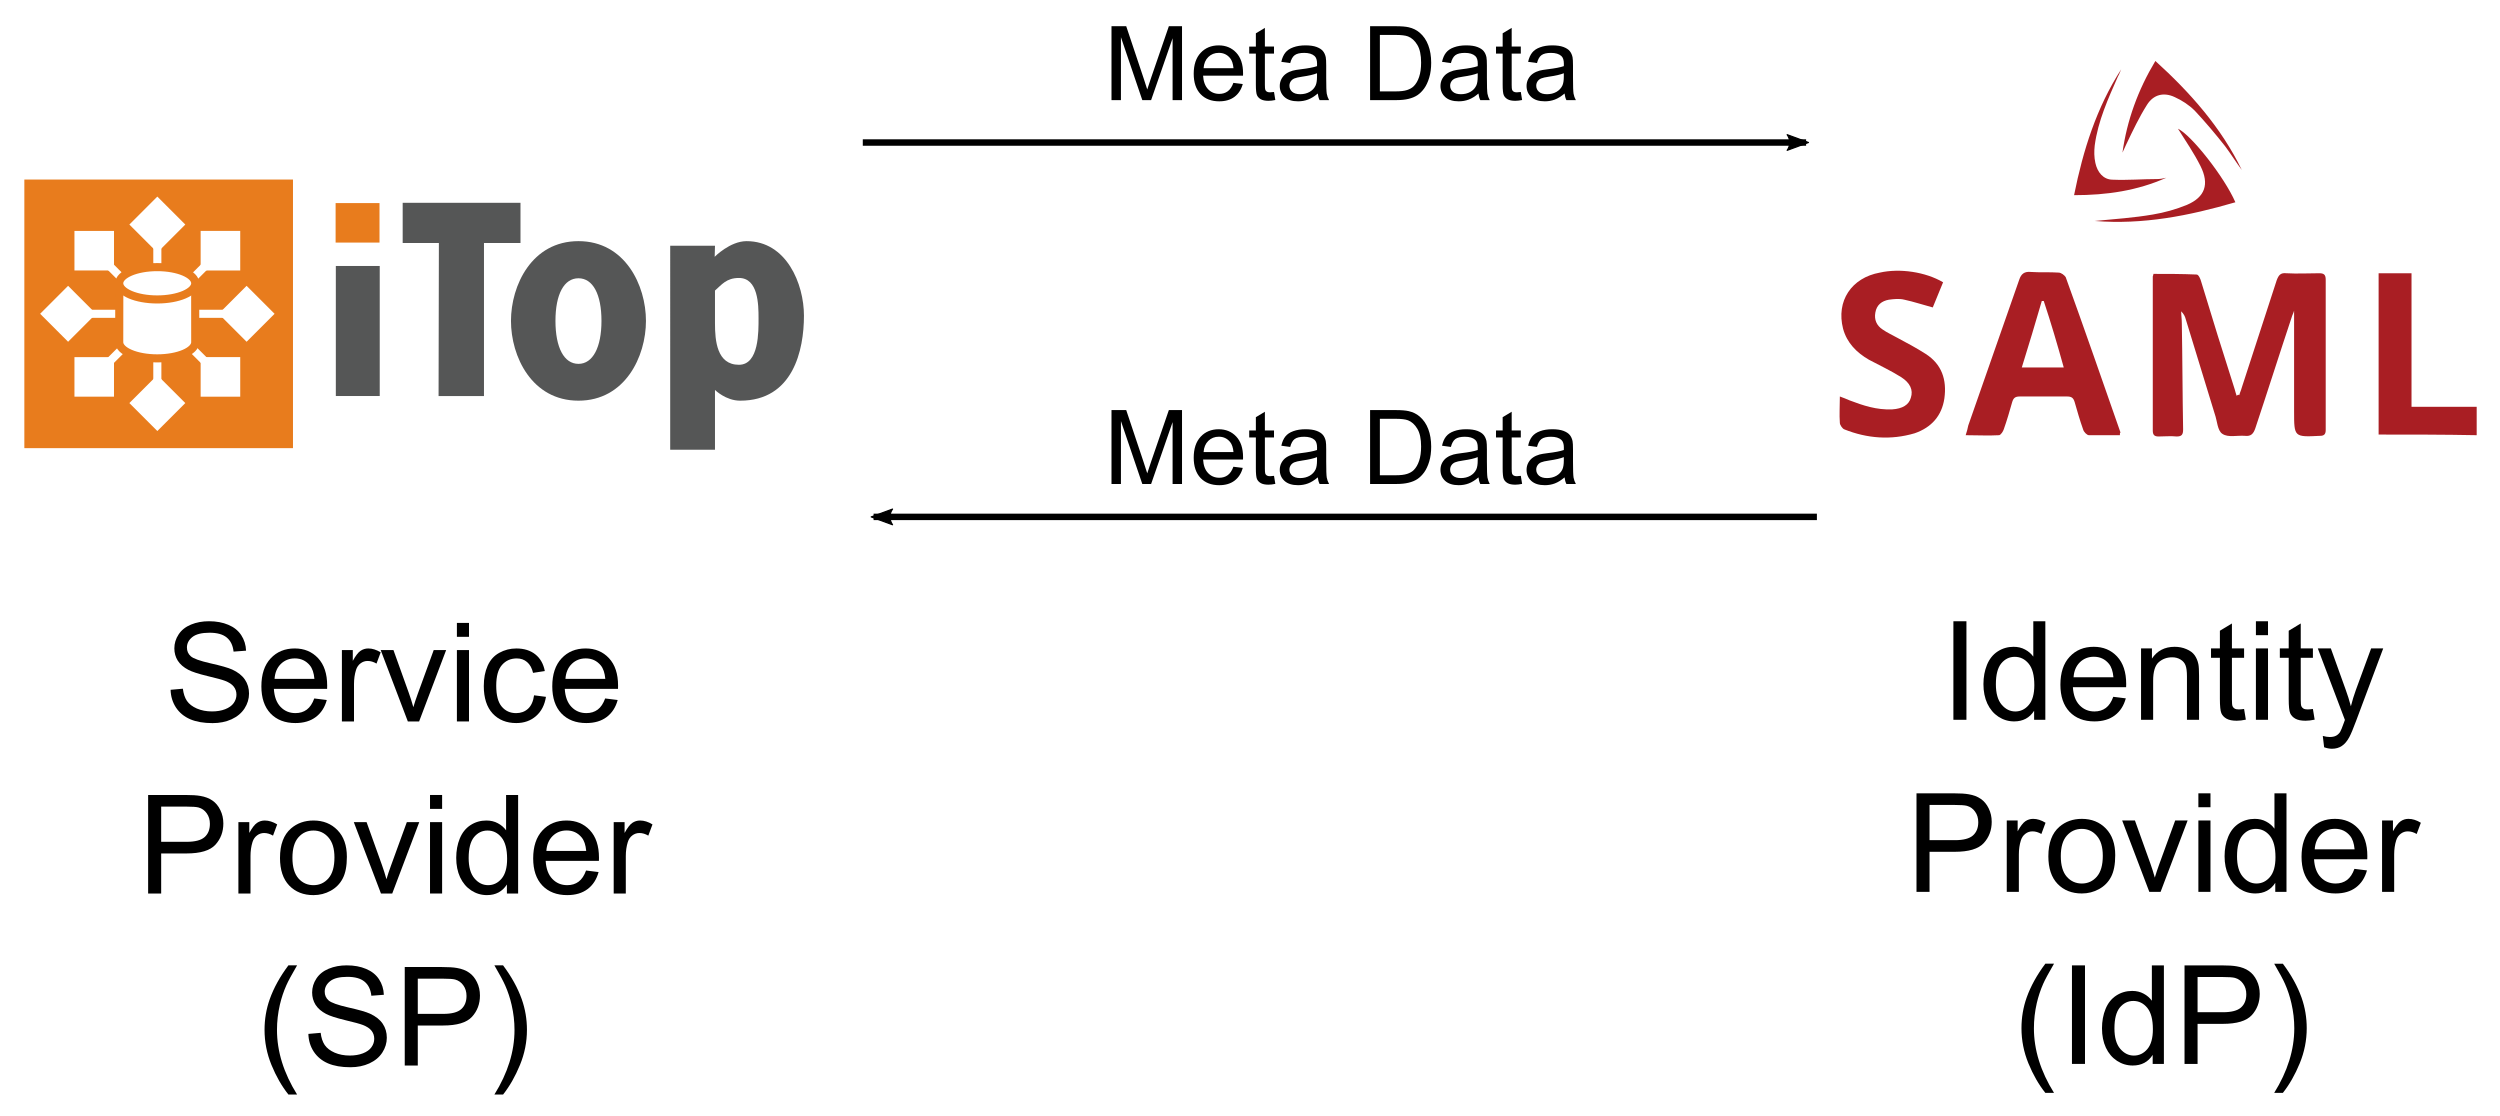 <?xml version="1.0" encoding="UTF-8" standalone="no"?>
<!-- Created with Inkscape (http://www.inkscape.org/) -->

<svg
   xmlns:dc="http://purl.org/dc/elements/1.1/"
   xmlns:cc="http://creativecommons.org/ns#"
   xmlns:rdf="http://www.w3.org/1999/02/22-rdf-syntax-ns#"
   xmlns:svg="http://www.w3.org/2000/svg"
   xmlns="http://www.w3.org/2000/svg"
   xmlns:sodipodi="http://sodipodi.sourceforge.net/DTD/sodipodi-0.dtd"
   xmlns:inkscape="http://www.inkscape.org/namespaces/inkscape"
   width="102.678mm"
   height="45.849mm"
   viewBox="0 0 102.678 45.849"
   version="1.1"
   id="svg8"
   inkscape:version="0.92.4 (5da689c313, 2019-01-14)"
   sodipodi:docname="SAML-configuration.svg">
  <defs
     id="defs2">
    <marker
       inkscape:stockid="Arrow2Lend"
       orient="auto"
       refY="0"
       refX="0"
       id="Arrow2Lend"
       style="overflow:visible"
       inkscape:isstock="true">
      <path
         id="path1026"
         style="fill:#000000;fill-opacity:1;fill-rule:evenodd;stroke:#000000;stroke-width:0.625;stroke-linejoin:round;stroke-opacity:1"
         d="M 8.719,4.034 -2.207,0.016 8.719,-4.002 c -1.745,2.372 -1.735,5.617 -6e-7,8.035 z"
         transform="matrix(-1.1,0,0,-1.1,-1.1,0)"
         inkscape:connector-curvature="0" />
    </marker>
    <clipPath
       clipPathUnits="userSpaceOnUse"
       id="clipPath112">
      <path
         d="M 0,85.04 H 198.43 V 0 H 0 Z"
         id="path110"
         inkscape:connector-curvature="0" />
    </clipPath>
    <clipPath
       clipPathUnits="userSpaceOnUse"
       id="clipPath22">
      <path
         d="M 0,85.04 H 198.43 V 0 H 0 Z"
         id="path20"
         inkscape:connector-curvature="0" />
    </clipPath>
    <marker
       inkscape:stockid="Arrow2Lend"
       orient="auto"
       refY="0"
       refX="0"
       id="Arrow2Lend-8"
       style="overflow:visible"
       inkscape:isstock="true">
      <path
         inkscape:connector-curvature="0"
         id="path1026-7"
         style="fill:#000000;fill-opacity:1;fill-rule:evenodd;stroke:#000000;stroke-width:0.625;stroke-linejoin:round;stroke-opacity:1"
         d="M 8.719,4.034 -2.207,0.016 8.719,-4.002 c -1.745,2.372 -1.735,5.617 -6e-7,8.035 z"
         transform="matrix(-1.1,0,0,-1.1,-1.1,0)" />
    </marker>
  </defs>
  <sodipodi:namedview
     id="base"
     pagecolor="#ffffff"
     bordercolor="#666666"
     borderopacity="1.0"
     inkscape:pageopacity="0.0"
     inkscape:pageshadow="2"
     inkscape:zoom="1.979899"
     inkscape:cx="58.435979"
     inkscape:cy="-19.910493"
     inkscape:document-units="mm"
     inkscape:current-layer="layer1"
     showgrid="false"
     inkscape:snap-bbox="true"
     inkscape:snap-global="false"
     inkscape:window-width="2400"
     inkscape:window-height="1321"
     inkscape:window-x="-9"
     inkscape:window-y="-9"
     inkscape:window-maximized="1"
     fit-margin-top="1"
     fit-margin-left="1"
     fit-margin-right="1"
     fit-margin-bottom="1" />
  <g
     inkscape:label="Calque 1"
     inkscape:groupmode="layer"
     id="layer1"
     transform="translate(-32.872,-17.302)">
    <path
       d="M 44.905,35.708 H 33.872 V 24.676 H 44.905 Z"
       style="fill:#e87c1d;fill-opacity:1;fill-rule:nonzero;stroke:none;stroke-width:0.175"
       id="path12"
       inkscape:connector-curvature="0" />
    <path
       d="m 46.665,28.226 h 1.803 v 5.341 h -1.803 z"
       style="fill:#555656;fill-opacity:1;fill-rule:nonzero;stroke:none;stroke-width:0.175"
       id="path14"
       inkscape:connector-curvature="0" />
    <g
       transform="matrix(0.175,0,0,-0.175,32.822,37.292)"
       id="g16">
      <g
         id="g18"
         clip-path="url(#clipPath22)">
        <g
           aria-label="Top"
           transform="matrix(1,0,0,-1,94,21.273)"
           style="font-variant:normal;font-weight:500;font-stretch:normal;font-size:72px;font-family:'Delicious Heavy';-inkscape-font-specification:Delicious-Heavy;writing-mode:lr-tb;fill:#555656;fill-opacity:1;fill-rule:nonzero;stroke:none"
           id="text26">
          <path
             d="M 28.44,-35.928 V -45.36 H 0.792 v 9.432 H 9.288 L 9.216,0 h 10.656 v -35.928 z"
             style=""
             id="path1807" />
          <path
             d="m 42.048,1.08 c 10.944,0 15.84,-10.368 15.84,-18.72 0,-8.352 -4.896,-18.72 -15.84,-18.72 -10.944,0 -15.84,10.368 -15.84,18.72 0,8.352 4.896,18.72 15.84,18.72 z m 0,-28.728 c 3.384,0 5.4,3.744 5.4,10.008 0,6.192 -2.016,10.08 -5.4,10.08 -3.384,0 -5.4,-3.816 -5.4,-10.08 0,-6.264 2.016,-10.008 5.4,-10.008 z"
             style=""
             id="path1809" />
          <path
             d="m 79.992,1.08 c 12.456,0 14.976,-11.88 14.976,-19.944 0,-7.488 -4.104,-17.496 -13.464,-17.496 -3.888,0 -7.488,3.672 -7.488,3.672 l 0.072,-2.592 h -10.512 V 12.6 h 10.512 V -1.44 c 0,0 2.52,2.52 5.904,2.52 z m -0.288,-28.8 c 4.536,0 4.608,6.264 4.608,9.432 0,3.096 0.144,10.944 -4.608,10.944 -5.184,0 -5.616,-5.688 -5.616,-9.72 v -7.704 c 1.584,-1.368 2.664,-2.952 5.616,-2.952 z"
             style=""
             id="path1811" />
        </g>
      </g>
    </g>
    <path
       d="m 46.656,25.643 h 1.803 v 1.622 h -1.803 z"
       style="fill:#e87c1d;fill-opacity:1;fill-rule:nonzero;stroke:none;stroke-width:0.175"
       id="path28"
       inkscape:connector-curvature="0" />
    <g
       id="g30"
       transform="matrix(0.175,0,0,-0.175,39.334,34.77)">
      <path
         d="M 0,0 -5.22,5.221 0,10.438 5.219,5.221 Z"
         style="fill:#ffffff;fill-opacity:1;fill-rule:nonzero;stroke:none"
         id="path32"
         inkscape:connector-curvature="0" />
    </g>
    <g
       id="g34"
       transform="matrix(0.175,0,0,-0.175,39.334,34.77)">
      <path
         d="M 0,0 -5.22,5.221 0,10.438 5.219,5.221 Z"
         style="fill:none;stroke:#ffffff;stroke-width:1.9;stroke-linecap:butt;stroke-linejoin:miter;stroke-miterlimit:4;stroke-dasharray:none;stroke-opacity:1"
         id="path36"
         inkscape:connector-curvature="0" />
    </g>
    <g
       id="g38"
       transform="matrix(0.175,0,0,-0.175,39.334,33.065)">
      <path
         d="M 0,0 V 32.089 Z"
         style="fill:#ffffff;fill-opacity:1;fill-rule:nonzero;stroke:none"
         id="path40"
         inkscape:connector-curvature="0" />
    </g>
    <g
       id="g42"
       transform="matrix(0.175,0,0,-0.175,39.334,27.445)">
      <path
         d="M 0,0 V -32.089"
         style="fill:none;stroke:#ffffff;stroke-width:1.9;stroke-linecap:butt;stroke-linejoin:miter;stroke-miterlimit:4;stroke-dasharray:none;stroke-opacity:1"
         id="path44"
         inkscape:connector-curvature="0" />
    </g>
    <g
       id="g46"
       transform="matrix(0.175,0,0,-0.175,39.334,27.438)">
      <path
         d="M 0,0 -5.22,5.218 0,10.438 5.219,5.218 Z"
         style="fill:#ffffff;fill-opacity:1;fill-rule:nonzero;stroke:none"
         id="path48"
         inkscape:connector-curvature="0" />
    </g>
    <g
       id="g50"
       transform="matrix(0.175,0,0,-0.175,39.334,27.438)">
      <path
         d="M 0,0 -5.22,5.218 0,10.438 5.219,5.218 Z"
         style="fill:none;stroke:#ffffff;stroke-width:1.9;stroke-linecap:butt;stroke-linejoin:miter;stroke-miterlimit:4;stroke-dasharray:none;stroke-opacity:1"
         id="path52"
         inkscape:connector-curvature="0" />
    </g>
    <g
       id="g54"
       transform="matrix(0.175,0,0,-0.175,43.914,30.19)">
      <path
         d="M 0,0 -5.22,-5.219 -10.439,0 -5.22,5.22 Z"
         style="fill:#ffffff;fill-opacity:1;fill-rule:nonzero;stroke:none"
         id="path56"
         inkscape:connector-curvature="0" />
    </g>
    <g
       id="g58"
       transform="matrix(0.175,0,0,-0.175,43.914,30.19)">
      <path
         d="M 0,0 -5.22,-5.219 -10.439,0 -5.22,5.22 Z"
         style="fill:none;stroke:#ffffff;stroke-width:1.9;stroke-linecap:butt;stroke-linejoin:miter;stroke-miterlimit:4;stroke-dasharray:none;stroke-opacity:1"
         id="path60"
         inkscape:connector-curvature="0" />
    </g>
    <g
       id="g62"
       transform="matrix(0.175,0,0,-0.175,36.589,30.19)">
      <path
         d="M 0,0 H 32.09 Z"
         style="fill:#ffffff;fill-opacity:1;fill-rule:nonzero;stroke:none"
         id="path64"
         inkscape:connector-curvature="0" />
    </g>
    <g
       id="g66"
       transform="matrix(0.175,0,0,-0.175,36.589,30.19)">
      <path
         d="M 0,0 H 32.09"
         style="fill:none;stroke:#ffffff;stroke-width:1.9;stroke-linecap:butt;stroke-linejoin:miter;stroke-miterlimit:4;stroke-dasharray:none;stroke-opacity:1"
         id="path68"
         inkscape:connector-curvature="0" />
    </g>
    <g
       id="g70"
       transform="matrix(0.175,0,0,-0.175,36.582,30.19)">
      <path
         d="M 0,0 -5.219,-5.219 -10.438,0 -5.219,5.22 Z"
         style="fill:#ffffff;fill-opacity:1;fill-rule:nonzero;stroke:none"
         id="path72"
         inkscape:connector-curvature="0" />
    </g>
    <g
       id="g74"
       transform="matrix(0.175,0,0,-0.175,36.582,30.19)">
      <path
         d="M 0,0 -5.219,-5.219 -10.438,0 -5.219,5.22 Z"
         style="fill:none;stroke:#ffffff;stroke-width:1.9;stroke-linecap:butt;stroke-linejoin:miter;stroke-miterlimit:4;stroke-dasharray:none;stroke-opacity:1"
         id="path76"
         inkscape:connector-curvature="0" />
    </g>
    <path
       d="m 42.572,33.428 h -1.293 v -1.293 h 1.293 z"
       style="fill:#ffffff;fill-opacity:1;fill-rule:nonzero;stroke:#ffffff;stroke-width:0.333;stroke-linecap:butt;stroke-linejoin:miter;stroke-miterlimit:4;stroke-dasharray:none;stroke-opacity:1"
       id="path78"
       inkscape:connector-curvature="0" />
    <g
       id="g80"
       transform="matrix(0.175,0,0,-0.175,37.393,28.249)">
      <path
         d="M 0,0 22.69,-22.69"
         style="fill:#ffffff;fill-opacity:1;fill-rule:nonzero;stroke:#ffffff;stroke-width:1.9;stroke-linecap:butt;stroke-linejoin:miter;stroke-miterlimit:4;stroke-dasharray:none;stroke-opacity:1"
         id="path82"
         inkscape:connector-curvature="0" />
    </g>
    <g
       id="g84"
       transform="matrix(0.175,0,0,-0.175,37.388,28.245)">
      <path
         d="M 0,0 H -7.382 L -7.383,7.383 H 0 Z"
         style="fill:#ffffff;fill-opacity:1;fill-rule:nonzero;stroke:none"
         id="path86"
         inkscape:connector-curvature="0" />
    </g>
    <g
       id="g88"
       transform="matrix(0.175,0,0,-0.175,37.388,28.245)">
      <path
         d="M 0,0 H -7.382 L -7.383,7.383 H 0 Z"
         style="fill:none;stroke:#ffffff;stroke-width:1.9;stroke-linecap:butt;stroke-linejoin:miter;stroke-miterlimit:4;stroke-dasharray:none;stroke-opacity:1"
         id="path90"
         inkscape:connector-curvature="0" />
    </g>
    <path
       d="m 42.572,28.245 h -1.293 v -1.293 h 1.293 z"
       style="fill:#ffffff;fill-opacity:1;fill-rule:nonzero;stroke:#ffffff;stroke-width:0.333;stroke-linecap:butt;stroke-linejoin:miter;stroke-miterlimit:4;stroke-dasharray:none;stroke-opacity:1"
       id="path92"
       inkscape:connector-curvature="0" />
    <g
       id="g94"
       transform="matrix(0.175,0,0,-0.175,37.393,32.131)">
      <path
         d="M 0,0 22.689,22.689"
         style="fill:#ffffff;fill-opacity:1;fill-rule:nonzero;stroke:#ffffff;stroke-width:1.9;stroke-linecap:butt;stroke-linejoin:miter;stroke-miterlimit:4;stroke-dasharray:none;stroke-opacity:1"
         id="path96"
         inkscape:connector-curvature="0" />
    </g>
    <g
       id="g98"
       transform="matrix(0.175,0,0,-0.175,37.388,32.136)">
      <path
         d="M 0,0 -0.001,-7.381 H -7.382 L -7.383,0 Z"
         style="fill:#ffffff;fill-opacity:1;fill-rule:nonzero;stroke:none"
         id="path100"
         inkscape:connector-curvature="0" />
    </g>
    <g
       id="g102"
       transform="matrix(0.175,0,0,-0.175,37.388,32.136)">
      <path
         d="M 0,0 -0.001,-7.381 H -7.382 L -7.383,0 Z"
         style="fill:none;stroke:#ffffff;stroke-width:1.9;stroke-linecap:butt;stroke-linejoin:miter;stroke-miterlimit:4;stroke-dasharray:none;stroke-opacity:1"
         id="path104"
         inkscape:connector-curvature="0" />
    </g>
    <g
       transform="matrix(0.175,0,0,-0.175,32.822,37.292)"
       id="g106">
      <g
         id="g108"
         clip-path="url(#clipPath112)">
        <g
           id="g114"
           transform="translate(46.095,47.409)">
          <path
             d="m 0,0 0.011,-13.496 c 0,-2.094 -3.992,-3.792 -8.918,-3.792 -4.927,0 -8.921,1.698 -8.921,3.792 l 0.019,13.477 z"
             style="fill:#ffffff;fill-opacity:1;fill-rule:nonzero;stroke:none"
             id="path116"
             inkscape:connector-curvature="0" />
        </g>
        <g
           id="g118"
           transform="translate(46.095,47.409)">
          <path
             d="m 0,0 0.011,-13.496 c 0,-2.094 -3.992,-3.792 -8.918,-3.792 -4.927,0 -8.921,1.698 -8.921,3.792 l 0.019,13.477 z"
             style="fill:none;stroke:#e87c1d;stroke-width:1.9;stroke-linecap:butt;stroke-linejoin:miter;stroke-miterlimit:4;stroke-dasharray:none;stroke-opacity:1"
             id="path120"
             inkscape:connector-curvature="0" />
        </g>
        <g
           id="g122"
           transform="translate(46.105,47.745)">
          <path
             d="m 0,0 c 0,-2.096 -3.992,-3.794 -8.918,-3.794 -4.927,0 -8.92,1.698 -8.92,3.794 0,2.094 3.993,3.793 8.92,3.793 C -3.992,3.793 0,2.094 0,0"
             style="fill:#ffffff;fill-opacity:1;fill-rule:nonzero;stroke:none"
             id="path124"
             inkscape:connector-curvature="0" />
        </g>
        <g
           id="g126"
           transform="translate(46.105,47.745)">
          <path
             d="m 0,0 c 0,-2.096 -3.992,-3.794 -8.918,-3.794 -4.927,0 -8.92,1.698 -8.92,3.794 0,2.094 3.993,3.793 8.92,3.793 C -3.992,3.793 0,2.094 0,0 Z"
             style="fill:none;stroke:#e87c1d;stroke-width:1.9;stroke-linecap:butt;stroke-linejoin:miter;stroke-miterlimit:4;stroke-dasharray:none;stroke-opacity:1"
             id="path128"
             inkscape:connector-curvature="0" />
        </g>
      </g>
    </g>
    <g
       id="g1001"
       transform="matrix(0.265,0,0,0.265,108.225,19.594)">
      <g
         id="g974">
	<path
   id="path966"
   d="m 62.7,52.6 c 0.1,-0.4 0.3,-0.8 0.4,-1.2 1.8,-5.5 3.6,-11.1 5.4,-16.6 0.3,-0.8 0.6,-1.2 1.5,-1.1 1.7,0.1 3.4,0 5.1,0 0.7,0 1,0.2 1,1 0,7.8 0,15.5 0,23.3 0,0.7 -0.3,0.9 -0.9,0.9 -4,0.2 -4,0.2 -4,-3.8 0,-2.6 0,-5.2 0,-7.8 0,-2.6 0,-5.2 0,-7.8 -0.1,0.4 -0.3,0.7 -0.4,1.1 -1.9,5.7 -3.7,11.4 -5.6,17.1 -0.3,0.9 -0.7,1.3 -1.6,1.2 -1.2,-0.1 -2.6,0.3 -3.5,-0.3 -0.8,-0.5 -0.8,-2 -1.2,-3.1 -1.5,-4.9 -3,-9.8 -4.5,-14.7 -0.1,-0.4 -0.3,-0.8 -0.7,-1.2 0,0.6 0.1,1.2 0.1,1.9 0.1,5.5 0.1,10.9 0.2,16.4 0,0.8 -0.2,1.1 -1,1.1 -0.9,-0.1 -1.9,0 -2.8,0 -0.6,0 -0.9,-0.2 -0.9,-0.9 0,-8 0,-15.9 0,-23.9 0,-0.1 0.1,-0.2 0.1,-0.4 2.2,0 4.4,0 6.7,0.1 0.3,0 0.6,0.7 0.7,1.1 1.7,5.6 3.4,11.1 5.2,16.7 0.1,0.4 0.2,0.7 0.3,1 0.2,-0.2 0.3,-0.2 0.4,-0.1 z"
   class="st0"
   inkscape:connector-curvature="0"
   style="fill:#a91e23" />

	<path
   id="path968"
   d="m 44.2,58.8 c -1.7,0 -3.2,0 -4.8,0 -0.3,0 -0.8,-0.5 -0.9,-0.9 C 38,56.5 37.6,55.1 37.2,53.7 37,53 36.7,52.8 36,52.8 c -2.4,0 -4.8,0 -7.3,0 -0.7,0 -1,0.2 -1.2,0.9 -0.4,1.4 -0.8,2.8 -1.3,4.2 -0.1,0.3 -0.4,0.8 -0.7,0.9 -1.7,0.1 -3.3,0 -5.2,0 0.2,-0.6 0.3,-1 0.4,-1.5 2.6,-7.5 5.3,-15.1 7.9,-22.6 0.3,-0.9 0.8,-1.3 1.8,-1.2 1.4,0.1 2.9,0 4.3,0.1 0.4,0 0.9,0.4 1.1,0.7 2.9,8 5.7,16.1 8.5,24.1 -0.1,0 -0.1,0.1 -0.1,0.4 z M 32.4,38 c -0.1,0 -0.2,0 -0.3,0 -1,3.4 -2,6.8 -3.1,10.3 2.2,0 4.3,0 6.5,0 -1,-3.6 -2,-7 -3.1,-10.3 z"
   class="st0"
   inkscape:connector-curvature="0"
   style="fill:#a91e23" />

	<path
   id="path970"
   d="m 16.8,35.1 c -0.5,1.3 -1.1,2.6 -1.6,3.9 -1.5,-0.4 -3,-0.9 -4.4,-1.2 -0.8,-0.2 -1.6,-0.1 -2.4,0 -1.1,0.2 -1.9,0.8 -2.1,2 -0.2,1.1 0.2,2 1.1,2.6 0.7,0.5 1.6,0.9 2.3,1.3 1.5,0.8 3,1.6 4.4,2.5 2.5,1.6 3.3,4 2.9,6.9 -0.4,2.7 -2,4.5 -4.6,5.4 C 8.7,59.6 5,59.3 1.5,57.9 1.2,57.8 0.8,57.2 0.8,56.9 c -0.1,-1.3 0,-2.6 0,-4.1 0.6,0.2 1,0.4 1.5,0.6 2.1,0.8 4.2,1.5 6.6,1.4 1.6,-0.1 2.6,-0.7 2.9,-1.8 0.4,-1.2 -0.1,-2.3 -1.5,-3.2 C 8.7,48.8 7,48 5.3,47.1 3.4,46 1.9,44.5 1.3,42.3 0.2,38 2.6,34.4 7,33.6 c 3.1,-0.7 7.1,-0.1 9.8,1.5 z"
   class="st0"
   inkscape:connector-curvature="0"
   style="fill:#a91e23" />

	<path
   id="path972"
   d="m 84.3,58.7 c 0,-8.4 0,-16.7 0,-25 1.7,0 3.4,0 5.1,0 0,6.9 0,13.7 0,20.7 3.4,0 6.7,0 10.1,0 0,1.6 0,2.9 0,4.4 -5.1,-0.1 -10.1,-0.1 -15.2,-0.1 z"
   class="st0"
   inkscape:connector-curvature="0"
   style="fill:#a91e23" />

</g>
      <g
         id="g982">
	<path
   id="path976"
   d="M 63.1,17.7 C 62.2,16.5 61.4,15.2 60.5,14 59,12.1 57.4,10.2 55.8,8.5 54.9,7.6 53.8,6.9 52.7,6.4 51,5.6 49.4,6 48.4,7.6 c -1.2,1.9 -2.2,4 -3.2,6.1 -0.2,0.4 -0.4,0.9 -0.6,1.3 0.7,-5 2.4,-9.7 5.1,-14.2 5.4,4.9 10.2,10.3 13.4,16.9 z"
   class="st0"
   inkscape:connector-curvature="0"
   style="fill:#a91e23" />

	<path
   id="path978"
   d="m 62.1,22.7 c -7.2,2.1 -14.3,3.5 -21.8,2.9 3.1,-0.3 6.1,-0.5 9,-1 1.8,-0.3 3.6,-0.8 5.3,-1.5 2.8,-1.2 3.5,-3.2 2.1,-6 -1,-2 -2.3,-3.9 -3.5,-5.8 2.1,1 7.2,7.5 8.9,11.4 z"
   class="st0"
   inkscape:connector-curvature="0"
   style="fill:#a91e23" />

	<path
   id="path980"
   d="m 51.4,18.9 c -4.5,2 -9.2,2.7 -14.3,2.7 1.4,-7 3.5,-13.6 7.3,-19.5 -0.2,0.4 -0.3,0.8 -0.5,1.1 -1.5,3.4 -3.1,6.9 -3.6,10.7 -0.1,0.9 -0.1,1.8 0.1,2.7 0.3,1.4 1.2,2.6 2.7,2.6 2.3,0.1 4.6,-0.1 6.9,-0.1 0.5,0 0.9,-0.1 1.4,-0.2 z"
   class="st0"
   inkscape:connector-curvature="0"
   style="fill:#a91e23" />

</g>
    </g>
    <path
       style="fill:none;stroke:#000000;stroke-width:0.265;stroke-linecap:butt;stroke-linejoin:miter;stroke-miterlimit:4;stroke-dasharray:none;stroke-opacity:1;marker-end:url(#Arrow2Lend)"
       d="M 68.308,23.156 H 107.051"
       id="path1003"
       inkscape:connector-curvature="0"
       sodipodi:nodetypes="cc" />
    <path
       style="fill:none;stroke:#000000;stroke-width:0.265;stroke-linecap:butt;stroke-linejoin:miter;stroke-miterlimit:4;stroke-dasharray:none;stroke-opacity:1;marker-end:url(#Arrow2Lend-8)"
       d="M 107.494,38.531 H 68.751"
       id="path1003-2"
       inkscape:connector-curvature="0"
       sodipodi:nodetypes="cc" />
    <g
       aria-label="Identity
Provider
(IdP)"
       transform="matrix(0.265,0,0,0.265,7.083,-5.07)"
       style="font-style:normal;font-variant:normal;font-weight:normal;font-stretch:normal;font-size:21.333px;line-height:1.25;font-family:Arial;-inkscape-font-specification:'Arial, Normal';font-variant-ligatures:normal;font-variant-caps:normal;font-variant-numeric:normal;font-feature-settings:normal;text-align:center;letter-spacing:0px;word-spacing:0px;writing-mode:lr-tb;text-anchor:middle;fill:#000000;fill-opacity:1;stroke:none"
       id="flowRoot1690">
      <path
         d="m 400.065,195.98 v -15.271 h 2.021 v 15.271 z"
         style="font-style:normal;font-variant:normal;font-weight:normal;font-stretch:normal;font-size:21.333px;font-family:Arial;-inkscape-font-specification:'Arial, Normal';font-variant-ligatures:normal;font-variant-caps:normal;font-variant-numeric:normal;font-feature-settings:normal;text-align:center;writing-mode:lr-tb;text-anchor:middle"
         id="path1853" />
      <path
         d="m 412.576,195.98 v -1.396 q -1.052,1.646 -3.094,1.646 -1.323,0 -2.438,-0.729 -1.104,-0.729 -1.719,-2.031 -0.604,-1.312 -0.604,-3.01 0,-1.656 0.552,-3 0.552,-1.354 1.656,-2.073 1.104,-0.719 2.469,-0.719 1,0 1.781,0.427 0.781,0.417 1.271,1.094 v -5.479 h 1.865 v 15.271 z m -5.927,-5.521 q 0,2.125 0.896,3.177 0.896,1.052 2.115,1.052 1.229,0 2.083,-1 0.865,-1.01 0.865,-3.073 0,-2.271 -0.875,-3.333 -0.875,-1.062 -2.156,-1.062 -1.25,0 -2.094,1.021 -0.833,1.021 -0.833,3.219 z"
         style="font-style:normal;font-variant:normal;font-weight:normal;font-stretch:normal;font-size:21.333px;font-family:Arial;-inkscape-font-specification:'Arial, Normal';font-variant-ligatures:normal;font-variant-caps:normal;font-variant-numeric:normal;font-feature-settings:normal;text-align:center;writing-mode:lr-tb;text-anchor:middle"
         id="path1855" />
      <path
         d="m 424.847,192.417 1.938,0.24 q -0.458,1.698 -1.698,2.635 -1.24,0.938 -3.167,0.938 -2.427,0 -3.854,-1.49 -1.417,-1.5 -1.417,-4.198 0,-2.792 1.438,-4.333 1.438,-1.542 3.729,-1.542 2.219,0 3.625,1.51 1.406,1.51 1.406,4.25 0,0.167 -0.01,0.5 h -8.25 q 0.104,1.823 1.031,2.792 0.927,0.969 2.312,0.969 1.031,0 1.76,-0.542 0.729,-0.542 1.156,-1.729 z m -6.156,-3.031 h 6.177 q -0.125,-1.396 -0.708,-2.094 -0.896,-1.083 -2.323,-1.083 -1.292,0 -2.177,0.865 -0.875,0.865 -0.969,2.312 z"
         style="font-style:normal;font-variant:normal;font-weight:normal;font-stretch:normal;font-size:21.333px;font-family:Arial;-inkscape-font-specification:'Arial, Normal';font-variant-ligatures:normal;font-variant-caps:normal;font-variant-numeric:normal;font-feature-settings:normal;text-align:center;writing-mode:lr-tb;text-anchor:middle"
         id="path1857" />
      <path
         d="m 429.149,195.98 v -11.062 h 1.688 v 1.573 q 1.219,-1.823 3.521,-1.823 1,0 1.833,0.365 0.844,0.354 1.26,0.938 0.417,0.583 0.583,1.385 0.104,0.521 0.104,1.823 v 6.802 h -1.875 v -6.729 q 0,-1.146 -0.219,-1.708 -0.219,-0.573 -0.781,-0.906 -0.552,-0.344 -1.302,-0.344 -1.198,0 -2.073,0.76 -0.865,0.76 -0.865,2.885 v 6.042 z"
         style="font-style:normal;font-variant:normal;font-weight:normal;font-stretch:normal;font-size:21.333px;font-family:Arial;-inkscape-font-specification:'Arial, Normal';font-variant-ligatures:normal;font-variant-caps:normal;font-variant-numeric:normal;font-feature-settings:normal;text-align:center;writing-mode:lr-tb;text-anchor:middle"
         id="path1859" />
      <path
         d="m 445.118,194.303 0.271,1.656 q -0.792,0.167 -1.417,0.167 -1.021,0 -1.583,-0.323 -0.562,-0.323 -0.792,-0.844 -0.229,-0.531 -0.229,-2.219 v -6.365 h -1.375 v -1.458 h 1.375 v -2.74 l 1.865,-1.125 v 3.865 h 1.885 v 1.458 h -1.885 v 6.469 q 0,0.802 0.094,1.031 0.104,0.229 0.323,0.365 0.229,0.135 0.646,0.135 0.312,0 0.823,-0.073 z"
         style="font-style:normal;font-variant:normal;font-weight:normal;font-stretch:normal;font-size:21.333px;font-family:Arial;-inkscape-font-specification:'Arial, Normal';font-variant-ligatures:normal;font-variant-caps:normal;font-variant-numeric:normal;font-feature-settings:normal;text-align:center;writing-mode:lr-tb;text-anchor:middle"
         id="path1861" />
      <path
         d="m 446.951,182.865 v -2.156 h 1.875 v 2.156 z m 0,13.115 v -11.062 h 1.875 v 11.062 z"
         style="font-style:normal;font-variant:normal;font-weight:normal;font-stretch:normal;font-size:21.333px;font-family:Arial;-inkscape-font-specification:'Arial, Normal';font-variant-ligatures:normal;font-variant-caps:normal;font-variant-numeric:normal;font-feature-settings:normal;text-align:center;writing-mode:lr-tb;text-anchor:middle"
         id="path1863" />
      <path
         d="m 455.784,194.303 0.271,1.656 q -0.792,0.167 -1.417,0.167 -1.021,0 -1.583,-0.323 -0.562,-0.323 -0.792,-0.844 -0.229,-0.531 -0.229,-2.219 v -6.365 h -1.375 v -1.458 h 1.375 v -2.74 l 1.865,-1.125 v 3.865 h 1.885 v 1.458 h -1.885 v 6.469 q 0,0.802 0.094,1.031 0.104,0.229 0.323,0.365 0.229,0.135 0.646,0.135 0.312,0 0.823,-0.073 z"
         style="font-style:normal;font-variant:normal;font-weight:normal;font-stretch:normal;font-size:21.333px;font-family:Arial;-inkscape-font-specification:'Arial, Normal';font-variant-ligatures:normal;font-variant-caps:normal;font-variant-numeric:normal;font-feature-settings:normal;text-align:center;writing-mode:lr-tb;text-anchor:middle"
         id="path1865" />
      <path
         d="m 457.524,200.24 -0.208,-1.76 q 0.615,0.167 1.073,0.167 0.625,0 1,-0.208 0.375,-0.208 0.615,-0.583 0.177,-0.281 0.573,-1.396 0.052,-0.156 0.167,-0.458 l -4.198,-11.083 h 2.021 l 2.302,6.406 q 0.448,1.219 0.802,2.562 0.323,-1.292 0.771,-2.521 l 2.365,-6.448 h 1.875 l -4.208,11.25 q -0.677,1.823 -1.052,2.51 -0.5,0.927 -1.146,1.354 -0.646,0.438 -1.542,0.438 -0.542,0 -1.208,-0.229 z"
         style="font-style:normal;font-variant:normal;font-weight:normal;font-stretch:normal;font-size:21.333px;font-family:Arial;-inkscape-font-specification:'Arial, Normal';font-variant-ligatures:normal;font-variant-caps:normal;font-variant-numeric:normal;font-feature-settings:normal;text-align:center;writing-mode:lr-tb;text-anchor:middle"
         id="path1867" />
      <path
         d="M 394.347,222.646 V 207.376 h 5.76 q 1.521,0 2.323,0.146 1.125,0.188 1.885,0.719 0.76,0.521 1.219,1.469 0.469,0.948 0.469,2.083 0,1.948 -1.24,3.302 -1.24,1.344 -4.479,1.344 h -3.917 v 6.208 z m 2.021,-8.01 h 3.948 q 1.958,0 2.781,-0.729 0.823,-0.729 0.823,-2.052 0,-0.958 -0.49,-1.635 -0.479,-0.688 -1.271,-0.906 -0.51,-0.135 -1.885,-0.135 h -3.906 z"
         style="font-style:normal;font-variant:normal;font-weight:normal;font-stretch:normal;font-size:21.333px;font-family:Arial;-inkscape-font-specification:'Arial, Normal';font-variant-ligatures:normal;font-variant-caps:normal;font-variant-numeric:normal;font-feature-settings:normal;text-align:center;writing-mode:lr-tb;text-anchor:middle"
         id="path1869" />
      <path
         d="m 408.336,222.646 v -11.062 h 1.688 v 1.677 q 0.646,-1.177 1.188,-1.552 0.552,-0.375 1.208,-0.375 0.948,0 1.927,0.604 l -0.646,1.74 q -0.688,-0.406 -1.375,-0.406 -0.615,0 -1.104,0.375 -0.49,0.365 -0.698,1.021 -0.312,1 -0.312,2.188 v 5.792 z"
         style="font-style:normal;font-variant:normal;font-weight:normal;font-stretch:normal;font-size:21.333px;font-family:Arial;-inkscape-font-specification:'Arial, Normal';font-variant-ligatures:normal;font-variant-caps:normal;font-variant-numeric:normal;font-feature-settings:normal;text-align:center;writing-mode:lr-tb;text-anchor:middle"
         id="path1871" />
      <path
         d="m 414.784,217.115 q 0,-3.073 1.708,-4.552 1.427,-1.229 3.479,-1.229 2.281,0 3.729,1.5 1.448,1.49 1.448,4.125 0,2.135 -0.646,3.365 -0.635,1.219 -1.865,1.896 -1.219,0.677 -2.667,0.677 -2.323,0 -3.76,-1.49 -1.427,-1.49 -1.427,-4.292 z m 1.927,0 q 0,2.125 0.927,3.188 0.927,1.052 2.333,1.052 1.396,0 2.323,-1.062 0.927,-1.062 0.927,-3.24 0,-2.052 -0.938,-3.104 -0.927,-1.062 -2.312,-1.062 -1.406,0 -2.333,1.052 -0.927,1.052 -0.927,3.177 z"
         style="font-style:normal;font-variant:normal;font-weight:normal;font-stretch:normal;font-size:21.333px;font-family:Arial;-inkscape-font-specification:'Arial, Normal';font-variant-ligatures:normal;font-variant-caps:normal;font-variant-numeric:normal;font-feature-settings:normal;text-align:center;writing-mode:lr-tb;text-anchor:middle"
         id="path1873" />
      <path
         d="m 430.43,222.646 -4.208,-11.062 h 1.979 l 2.375,6.625 q 0.385,1.073 0.708,2.229 0.25,-0.875 0.698,-2.104 l 2.458,-6.75 h 1.927 l -4.188,11.062 z"
         style="font-style:normal;font-variant:normal;font-weight:normal;font-stretch:normal;font-size:21.333px;font-family:Arial;-inkscape-font-specification:'Arial, Normal';font-variant-ligatures:normal;font-variant-caps:normal;font-variant-numeric:normal;font-feature-settings:normal;text-align:center;writing-mode:lr-tb;text-anchor:middle"
         id="path1875" />
      <path
         d="m 438.034,209.532 v -2.156 h 1.875 v 2.156 z m 0,13.115 v -11.062 h 1.875 v 11.062 z"
         style="font-style:normal;font-variant:normal;font-weight:normal;font-stretch:normal;font-size:21.333px;font-family:Arial;-inkscape-font-specification:'Arial, Normal';font-variant-ligatures:normal;font-variant-caps:normal;font-variant-numeric:normal;font-feature-settings:normal;text-align:center;writing-mode:lr-tb;text-anchor:middle"
         id="path1877" />
      <path
         d="m 449.951,222.646 v -1.396 q -1.052,1.646 -3.094,1.646 -1.323,0 -2.438,-0.729 -1.104,-0.729 -1.719,-2.031 -0.604,-1.312 -0.604,-3.01 0,-1.656 0.552,-3 0.552,-1.354 1.656,-2.073 1.104,-0.719 2.469,-0.719 1,0 1.781,0.427 0.781,0.417 1.271,1.094 v -5.479 h 1.865 v 15.271 z m -5.927,-5.521 q 0,2.125 0.896,3.177 0.896,1.052 2.115,1.052 1.229,0 2.083,-1 0.865,-1.01 0.865,-3.073 0,-2.271 -0.875,-3.333 -0.875,-1.062 -2.156,-1.062 -1.25,0 -2.094,1.021 -0.833,1.021 -0.833,3.219 z"
         style="font-style:normal;font-variant:normal;font-weight:normal;font-stretch:normal;font-size:21.333px;font-family:Arial;-inkscape-font-specification:'Arial, Normal';font-variant-ligatures:normal;font-variant-caps:normal;font-variant-numeric:normal;font-feature-settings:normal;text-align:center;writing-mode:lr-tb;text-anchor:middle"
         id="path1879" />
      <path
         d="m 462.222,219.084 1.938,0.24 q -0.458,1.698 -1.698,2.635 -1.24,0.938 -3.167,0.938 -2.427,0 -3.854,-1.49 -1.417,-1.5 -1.417,-4.198 0,-2.792 1.438,-4.333 1.438,-1.542 3.729,-1.542 2.219,0 3.625,1.51 1.406,1.51 1.406,4.25 0,0.167 -0.01,0.5 h -8.25 q 0.104,1.823 1.031,2.792 0.927,0.969 2.312,0.969 1.031,0 1.76,-0.542 0.729,-0.542 1.156,-1.729 z m -6.156,-3.031 h 6.177 q -0.125,-1.396 -0.708,-2.094 -0.896,-1.083 -2.323,-1.083 -1.292,0 -2.177,0.865 -0.875,0.865 -0.969,2.312 z"
         style="font-style:normal;font-variant:normal;font-weight:normal;font-stretch:normal;font-size:21.333px;font-family:Arial;-inkscape-font-specification:'Arial, Normal';font-variant-ligatures:normal;font-variant-caps:normal;font-variant-numeric:normal;font-feature-settings:normal;text-align:center;writing-mode:lr-tb;text-anchor:middle"
         id="path1881" />
      <path
         d="m 466.503,222.646 v -11.062 h 1.688 v 1.677 q 0.646,-1.177 1.188,-1.552 0.552,-0.375 1.208,-0.375 0.948,0 1.927,0.604 l -0.646,1.74 q -0.688,-0.406 -1.375,-0.406 -0.615,0 -1.104,0.375 -0.49,0.365 -0.698,1.021 -0.312,1 -0.312,2.188 v 5.792 z"
         style="font-style:normal;font-variant:normal;font-weight:normal;font-stretch:normal;font-size:21.333px;font-family:Arial;-inkscape-font-specification:'Arial, Normal';font-variant-ligatures:normal;font-variant-caps:normal;font-variant-numeric:normal;font-feature-settings:normal;text-align:center;writing-mode:lr-tb;text-anchor:middle"
         id="path1883" />
      <path
         d="m 414.315,253.803 q -1.552,-1.958 -2.625,-4.583 -1.073,-2.625 -1.073,-5.438 0,-2.479 0.802,-4.75 0.938,-2.635 2.896,-5.25 h 1.344 q -1.26,2.167 -1.667,3.094 -0.635,1.438 -1,3 -0.448,1.948 -0.448,3.917 0,5.01 3.115,10.01 z"
         style="font-style:normal;font-variant:normal;font-weight:normal;font-stretch:normal;font-size:21.333px;font-family:Arial;-inkscape-font-specification:'Arial, Normal';font-variant-ligatures:normal;font-variant-caps:normal;font-variant-numeric:normal;font-feature-settings:normal;text-align:center;writing-mode:lr-tb;text-anchor:middle"
         id="path1885" />
      <path
         d="m 418.44,249.313 v -15.271 h 2.021 v 15.271 z"
         style="font-style:normal;font-variant:normal;font-weight:normal;font-stretch:normal;font-size:21.333px;font-family:Arial;-inkscape-font-specification:'Arial, Normal';font-variant-ligatures:normal;font-variant-caps:normal;font-variant-numeric:normal;font-feature-settings:normal;text-align:center;writing-mode:lr-tb;text-anchor:middle"
         id="path1887" />
      <path
         d="m 430.951,249.313 v -1.396 q -1.052,1.646 -3.094,1.646 -1.323,0 -2.438,-0.729 -1.104,-0.729 -1.719,-2.031 -0.604,-1.312 -0.604,-3.01 0,-1.656 0.552,-3 0.552,-1.354 1.656,-2.073 1.104,-0.719 2.469,-0.719 1,0 1.781,0.427 0.781,0.417 1.271,1.094 v -5.479 h 1.865 v 15.271 z m -5.927,-5.521 q 0,2.125 0.896,3.177 0.896,1.052 2.115,1.052 1.229,0 2.083,-1 0.865,-1.01 0.865,-3.073 0,-2.271 -0.875,-3.333 -0.875,-1.062 -2.156,-1.062 -1.25,0 -2.094,1.021 -0.833,1.021 -0.833,3.219 z"
         style="font-style:normal;font-variant:normal;font-weight:normal;font-stretch:normal;font-size:21.333px;font-family:Arial;-inkscape-font-specification:'Arial, Normal';font-variant-ligatures:normal;font-variant-caps:normal;font-variant-numeric:normal;font-feature-settings:normal;text-align:center;writing-mode:lr-tb;text-anchor:middle"
         id="path1889" />
      <path
         d="m 435.888,249.313 v -15.271 h 5.76 q 1.521,0 2.323,0.146 1.125,0.188 1.885,0.719 0.76,0.521 1.219,1.469 0.469,0.948 0.469,2.083 0,1.948 -1.24,3.302 -1.24,1.344 -4.479,1.344 h -3.917 v 6.208 z m 2.021,-8.01 h 3.948 q 1.958,0 2.781,-0.729 0.823,-0.729 0.823,-2.052 0,-0.958 -0.49,-1.635 -0.479,-0.688 -1.271,-0.906 -0.51,-0.135 -1.885,-0.135 h -3.906 z"
         style="font-style:normal;font-variant:normal;font-weight:normal;font-stretch:normal;font-size:21.333px;font-family:Arial;-inkscape-font-specification:'Arial, Normal';font-variant-ligatures:normal;font-variant-caps:normal;font-variant-numeric:normal;font-feature-settings:normal;text-align:center;writing-mode:lr-tb;text-anchor:middle"
         id="path1891" />
      <path
         d="m 451.128,253.803 h -1.344 q 3.115,-5 3.115,-10.01 0,-1.958 -0.448,-3.885 -0.354,-1.562 -0.99,-3 -0.406,-0.938 -1.677,-3.125 h 1.344 q 1.958,2.615 2.896,5.25 0.802,2.271 0.802,4.75 0,2.812 -1.083,5.438 -1.073,2.625 -2.615,4.583 z"
         style="font-style:normal;font-variant:normal;font-weight:normal;font-stretch:normal;font-size:21.333px;font-family:Arial;-inkscape-font-specification:'Arial, Normal';font-variant-ligatures:normal;font-variant-caps:normal;font-variant-numeric:normal;font-feature-settings:normal;text-align:center;writing-mode:lr-tb;text-anchor:middle"
         id="path1893" />
    </g>
    <g
       aria-label="Service Provider
(SP)"
       transform="matrix(0.265,0,0,0.265,-50.689,-5.002)"
       style="font-style:normal;font-variant:normal;font-weight:normal;font-stretch:normal;font-size:21.333px;line-height:1.25;font-family:Arial;-inkscape-font-specification:'Arial, Normal';font-variant-ligatures:normal;font-variant-caps:normal;font-variant-numeric:normal;font-feature-settings:normal;text-align:center;letter-spacing:0px;word-spacing:0px;writing-mode:lr-tb;text-anchor:middle;fill:#000000;fill-opacity:1;stroke:none"
       id="flowRoot1690-9">
      <path
         d="m 341.762,191.074 1.906,-0.167 q 0.135,1.146 0.625,1.885 0.5,0.729 1.542,1.188 1.042,0.448 2.344,0.448 1.156,0 2.042,-0.344 0.885,-0.344 1.312,-0.938 0.438,-0.604 0.438,-1.312 0,-0.719 -0.417,-1.25 -0.417,-0.542 -1.375,-0.906 -0.615,-0.24 -2.719,-0.74 -2.104,-0.51 -2.948,-0.958 -1.094,-0.573 -1.635,-1.417 -0.531,-0.854 -0.531,-1.906 0,-1.156 0.656,-2.156 0.656,-1.01 1.917,-1.531 1.26,-0.521 2.802,-0.521 1.698,0 2.99,0.552 1.302,0.542 2,1.604 0.698,1.062 0.75,2.406 l -1.938,0.146 q -0.156,-1.448 -1.062,-2.188 -0.896,-0.74 -2.656,-0.74 -1.833,0 -2.677,0.677 -0.833,0.667 -0.833,1.615 0,0.823 0.594,1.354 0.583,0.531 3.042,1.094 2.469,0.552 3.385,0.969 1.333,0.615 1.969,1.562 0.635,0.938 0.635,2.167 0,1.219 -0.698,2.302 -0.698,1.073 -2.01,1.677 -1.302,0.594 -2.938,0.594 -2.073,0 -3.479,-0.604 -1.396,-0.604 -2.198,-1.812 -0.792,-1.219 -0.833,-2.75 z"
         style="font-style:normal;font-variant:normal;font-weight:normal;font-stretch:normal;font-size:21.333px;font-family:Arial;-inkscape-font-specification:'Arial, Normal';font-variant-ligatures:normal;font-variant-caps:normal;font-variant-numeric:normal;font-feature-settings:normal;text-align:center;writing-mode:lr-tb;text-anchor:middle"
         id="path1814" />
      <path
         d="m 364.033,192.417 1.938,0.24 q -0.458,1.698 -1.698,2.635 -1.24,0.938 -3.167,0.938 -2.427,0 -3.854,-1.49 -1.417,-1.5 -1.417,-4.198 0,-2.792 1.438,-4.333 1.438,-1.542 3.729,-1.542 2.219,0 3.625,1.51 1.406,1.51 1.406,4.25 0,0.167 -0.01,0.5 h -8.25 q 0.104,1.823 1.031,2.792 0.927,0.969 2.312,0.969 1.031,0 1.76,-0.542 0.729,-0.542 1.156,-1.729 z m -6.156,-3.031 h 6.177 q -0.125,-1.396 -0.708,-2.094 -0.896,-1.083 -2.323,-1.083 -1.292,0 -2.177,0.865 -0.875,0.865 -0.969,2.312 z"
         style="font-style:normal;font-variant:normal;font-weight:normal;font-stretch:normal;font-size:21.333px;font-family:Arial;-inkscape-font-specification:'Arial, Normal';font-variant-ligatures:normal;font-variant-caps:normal;font-variant-numeric:normal;font-feature-settings:normal;text-align:center;writing-mode:lr-tb;text-anchor:middle"
         id="path1816" />
      <path
         d="m 368.314,195.98 v -11.062 h 1.688 v 1.677 q 0.646,-1.177 1.188,-1.552 0.552,-0.375 1.208,-0.375 0.948,0 1.927,0.604 l -0.646,1.74 q -0.688,-0.406 -1.375,-0.406 -0.615,0 -1.104,0.375 -0.49,0.365 -0.698,1.021 -0.312,1 -0.312,2.188 v 5.792 z"
         style="font-style:normal;font-variant:normal;font-weight:normal;font-stretch:normal;font-size:21.333px;font-family:Arial;-inkscape-font-specification:'Arial, Normal';font-variant-ligatures:normal;font-variant-caps:normal;font-variant-numeric:normal;font-feature-settings:normal;text-align:center;writing-mode:lr-tb;text-anchor:middle"
         id="path1818" />
      <path
         d="m 378.533,195.98 -4.208,-11.062 h 1.979 l 2.375,6.625 q 0.385,1.073 0.708,2.229 0.25,-0.875 0.698,-2.104 l 2.458,-6.75 h 1.927 l -4.188,11.062 z"
         style="font-style:normal;font-variant:normal;font-weight:normal;font-stretch:normal;font-size:21.333px;font-family:Arial;-inkscape-font-specification:'Arial, Normal';font-variant-ligatures:normal;font-variant-caps:normal;font-variant-numeric:normal;font-feature-settings:normal;text-align:center;writing-mode:lr-tb;text-anchor:middle"
         id="path1820" />
      <path
         d="m 386.137,182.865 v -2.156 h 1.875 v 2.156 z m 0,13.115 v -11.062 h 1.875 v 11.062 z"
         style="font-style:normal;font-variant:normal;font-weight:normal;font-stretch:normal;font-size:21.333px;font-family:Arial;-inkscape-font-specification:'Arial, Normal';font-variant-ligatures:normal;font-variant-caps:normal;font-variant-numeric:normal;font-feature-settings:normal;text-align:center;writing-mode:lr-tb;text-anchor:middle"
         id="path1822" />
      <path
         d="m 398.096,191.928 1.844,0.24 q -0.302,1.906 -1.552,2.99 -1.24,1.073 -3.052,1.073 -2.271,0 -3.656,-1.479 -1.375,-1.49 -1.375,-4.26 0,-1.792 0.594,-3.135 0.594,-1.344 1.802,-2.01 1.219,-0.677 2.646,-0.677 1.802,0 2.948,0.917 1.146,0.906 1.469,2.583 l -1.823,0.281 q -0.26,-1.115 -0.927,-1.677 -0.656,-0.562 -1.594,-0.562 -1.417,0 -2.302,1.021 -0.885,1.01 -0.885,3.208 0,2.229 0.854,3.24 0.854,1.01 2.229,1.01 1.104,0 1.844,-0.677 0.74,-0.677 0.938,-2.083 z"
         style="font-style:normal;font-variant:normal;font-weight:normal;font-stretch:normal;font-size:21.333px;font-family:Arial;-inkscape-font-specification:'Arial, Normal';font-variant-ligatures:normal;font-variant-caps:normal;font-variant-numeric:normal;font-feature-settings:normal;text-align:center;writing-mode:lr-tb;text-anchor:middle"
         id="path1824" />
      <path
         d="m 409.117,192.417 1.938,0.24 q -0.458,1.698 -1.698,2.635 -1.24,0.938 -3.167,0.938 -2.427,0 -3.854,-1.49 -1.417,-1.5 -1.417,-4.198 0,-2.792 1.438,-4.333 1.438,-1.542 3.729,-1.542 2.219,0 3.625,1.51 1.406,1.51 1.406,4.25 0,0.167 -0.01,0.5 h -8.25 q 0.104,1.823 1.031,2.792 0.927,0.969 2.312,0.969 1.031,0 1.76,-0.542 0.729,-0.542 1.156,-1.729 z m -6.156,-3.031 h 6.177 q -0.125,-1.396 -0.708,-2.094 -0.896,-1.083 -2.323,-1.083 -1.292,0 -2.177,0.865 -0.875,0.865 -0.969,2.312 z"
         style="font-style:normal;font-variant:normal;font-weight:normal;font-stretch:normal;font-size:21.333px;font-family:Arial;-inkscape-font-specification:'Arial, Normal';font-variant-ligatures:normal;font-variant-caps:normal;font-variant-numeric:normal;font-feature-settings:normal;text-align:center;writing-mode:lr-tb;text-anchor:middle"
         id="path1826" />
      <path
         d="M 338.283,222.646 V 207.376 h 5.76 q 1.521,0 2.323,0.146 1.125,0.188 1.885,0.719 0.76,0.521 1.219,1.469 0.469,0.948 0.469,2.083 0,1.948 -1.24,3.302 -1.24,1.344 -4.479,1.344 h -3.917 v 6.208 z m 2.021,-8.01 h 3.948 q 1.958,0 2.781,-0.729 0.823,-0.729 0.823,-2.052 0,-0.958 -0.49,-1.635 -0.479,-0.688 -1.271,-0.906 -0.51,-0.135 -1.885,-0.135 h -3.906 z"
         style="font-style:normal;font-variant:normal;font-weight:normal;font-stretch:normal;font-size:21.333px;font-family:Arial;-inkscape-font-specification:'Arial, Normal';font-variant-ligatures:normal;font-variant-caps:normal;font-variant-numeric:normal;font-feature-settings:normal;text-align:center;writing-mode:lr-tb;text-anchor:middle"
         id="path1828" />
      <path
         d="m 352.273,222.646 v -11.062 h 1.688 v 1.677 q 0.646,-1.177 1.188,-1.552 0.552,-0.375 1.208,-0.375 0.948,0 1.927,0.604 l -0.646,1.74 q -0.688,-0.406 -1.375,-0.406 -0.615,0 -1.104,0.375 -0.49,0.365 -0.698,1.021 -0.312,1 -0.312,2.188 v 5.792 z"
         style="font-style:normal;font-variant:normal;font-weight:normal;font-stretch:normal;font-size:21.333px;font-family:Arial;-inkscape-font-specification:'Arial, Normal';font-variant-ligatures:normal;font-variant-caps:normal;font-variant-numeric:normal;font-feature-settings:normal;text-align:center;writing-mode:lr-tb;text-anchor:middle"
         id="path1830" />
      <path
         d="m 358.721,217.115 q 0,-3.073 1.708,-4.552 1.427,-1.229 3.479,-1.229 2.281,0 3.729,1.5 1.448,1.49 1.448,4.125 0,2.135 -0.646,3.365 -0.635,1.219 -1.865,1.896 -1.219,0.677 -2.667,0.677 -2.323,0 -3.76,-1.49 -1.427,-1.49 -1.427,-4.292 z m 1.927,0 q 0,2.125 0.927,3.188 0.927,1.052 2.333,1.052 1.396,0 2.323,-1.062 0.927,-1.062 0.927,-3.24 0,-2.052 -0.938,-3.104 -0.927,-1.062 -2.312,-1.062 -1.406,0 -2.333,1.052 -0.927,1.052 -0.927,3.177 z"
         style="font-style:normal;font-variant:normal;font-weight:normal;font-stretch:normal;font-size:21.333px;font-family:Arial;-inkscape-font-specification:'Arial, Normal';font-variant-ligatures:normal;font-variant-caps:normal;font-variant-numeric:normal;font-feature-settings:normal;text-align:center;writing-mode:lr-tb;text-anchor:middle"
         id="path1832" />
      <path
         d="m 374.367,222.646 -4.208,-11.062 h 1.979 l 2.375,6.625 q 0.385,1.073 0.708,2.229 0.25,-0.875 0.698,-2.104 l 2.458,-6.75 h 1.927 l -4.188,11.062 z"
         style="font-style:normal;font-variant:normal;font-weight:normal;font-stretch:normal;font-size:21.333px;font-family:Arial;-inkscape-font-specification:'Arial, Normal';font-variant-ligatures:normal;font-variant-caps:normal;font-variant-numeric:normal;font-feature-settings:normal;text-align:center;writing-mode:lr-tb;text-anchor:middle"
         id="path1834" />
      <path
         d="m 381.971,209.532 v -2.156 h 1.875 v 2.156 z m 0,13.115 v -11.062 h 1.875 v 11.062 z"
         style="font-style:normal;font-variant:normal;font-weight:normal;font-stretch:normal;font-size:21.333px;font-family:Arial;-inkscape-font-specification:'Arial, Normal';font-variant-ligatures:normal;font-variant-caps:normal;font-variant-numeric:normal;font-feature-settings:normal;text-align:center;writing-mode:lr-tb;text-anchor:middle"
         id="path1836" />
      <path
         d="m 393.887,222.646 v -1.396 q -1.052,1.646 -3.094,1.646 -1.323,0 -2.438,-0.729 -1.104,-0.729 -1.719,-2.031 -0.604,-1.312 -0.604,-3.01 0,-1.656 0.552,-3 0.552,-1.354 1.656,-2.073 1.104,-0.719 2.469,-0.719 1,0 1.781,0.427 0.781,0.417 1.271,1.094 v -5.479 h 1.865 v 15.271 z m -5.927,-5.521 q 0,2.125 0.896,3.177 0.896,1.052 2.115,1.052 1.229,0 2.083,-1 0.865,-1.01 0.865,-3.073 0,-2.271 -0.875,-3.333 -0.875,-1.062 -2.156,-1.062 -1.25,0 -2.094,1.021 -0.833,1.021 -0.833,3.219 z"
         style="font-style:normal;font-variant:normal;font-weight:normal;font-stretch:normal;font-size:21.333px;font-family:Arial;-inkscape-font-specification:'Arial, Normal';font-variant-ligatures:normal;font-variant-caps:normal;font-variant-numeric:normal;font-feature-settings:normal;text-align:center;writing-mode:lr-tb;text-anchor:middle"
         id="path1838" />
      <path
         d="m 406.158,219.084 1.938,0.24 q -0.458,1.698 -1.698,2.635 -1.24,0.938 -3.167,0.938 -2.427,0 -3.854,-1.49 -1.417,-1.5 -1.417,-4.198 0,-2.792 1.438,-4.333 1.438,-1.542 3.729,-1.542 2.219,0 3.625,1.51 1.406,1.51 1.406,4.25 0,0.167 -0.01,0.5 h -8.25 q 0.104,1.823 1.031,2.792 0.927,0.969 2.312,0.969 1.031,0 1.76,-0.542 0.729,-0.542 1.156,-1.729 z m -6.156,-3.031 h 6.177 q -0.125,-1.396 -0.708,-2.094 -0.896,-1.083 -2.323,-1.083 -1.292,0 -2.177,0.865 -0.875,0.865 -0.969,2.312 z"
         style="font-style:normal;font-variant:normal;font-weight:normal;font-stretch:normal;font-size:21.333px;font-family:Arial;-inkscape-font-specification:'Arial, Normal';font-variant-ligatures:normal;font-variant-caps:normal;font-variant-numeric:normal;font-feature-settings:normal;text-align:center;writing-mode:lr-tb;text-anchor:middle"
         id="path1840" />
      <path
         d="m 410.439,222.646 v -11.062 h 1.688 v 1.677 q 0.646,-1.177 1.188,-1.552 0.552,-0.375 1.208,-0.375 0.948,0 1.927,0.604 l -0.646,1.74 q -0.688,-0.406 -1.375,-0.406 -0.615,0 -1.104,0.375 -0.49,0.365 -0.698,1.021 -0.312,1 -0.312,2.188 v 5.792 z"
         style="font-style:normal;font-variant:normal;font-weight:normal;font-stretch:normal;font-size:21.333px;font-family:Arial;-inkscape-font-specification:'Arial, Normal';font-variant-ligatures:normal;font-variant-caps:normal;font-variant-numeric:normal;font-feature-settings:normal;text-align:center;writing-mode:lr-tb;text-anchor:middle"
         id="path1842" />
      <path
         d="m 360.023,253.803 q -1.552,-1.958 -2.625,-4.583 -1.073,-2.625 -1.073,-5.438 0,-2.479 0.802,-4.75 0.938,-2.635 2.896,-5.25 h 1.344 q -1.26,2.167 -1.667,3.094 -0.635,1.438 -1,3 -0.448,1.948 -0.448,3.917 0,5.01 3.115,10.01 z"
         style="font-style:normal;font-variant:normal;font-weight:normal;font-stretch:normal;font-size:21.333px;font-family:Arial;-inkscape-font-specification:'Arial, Normal';font-variant-ligatures:normal;font-variant-caps:normal;font-variant-numeric:normal;font-feature-settings:normal;text-align:center;writing-mode:lr-tb;text-anchor:middle"
         id="path1844" />
      <path
         d="m 363.117,244.407 1.906,-0.167 q 0.135,1.146 0.625,1.885 0.5,0.729 1.542,1.188 1.042,0.448 2.344,0.448 1.156,0 2.042,-0.344 0.885,-0.344 1.312,-0.938 0.438,-0.604 0.438,-1.312 0,-0.719 -0.417,-1.25 -0.417,-0.542 -1.375,-0.906 -0.615,-0.24 -2.719,-0.74 -2.104,-0.51 -2.948,-0.958 -1.094,-0.573 -1.635,-1.417 -0.531,-0.854 -0.531,-1.906 0,-1.156 0.656,-2.156 0.656,-1.01 1.917,-1.531 1.26,-0.521 2.802,-0.521 1.698,0 2.99,0.552 1.302,0.542 2,1.604 0.698,1.062 0.75,2.406 l -1.938,0.146 q -0.156,-1.448 -1.062,-2.188 -0.896,-0.74 -2.656,-0.74 -1.833,0 -2.677,0.677 -0.833,0.667 -0.833,1.615 0,0.823 0.594,1.354 0.583,0.531 3.042,1.094 2.469,0.552 3.385,0.969 1.333,0.615 1.969,1.562 0.635,0.938 0.635,2.167 0,1.219 -0.698,2.302 -0.698,1.073 -2.01,1.677 -1.302,0.594 -2.938,0.594 -2.073,0 -3.479,-0.604 -1.396,-0.604 -2.198,-1.812 -0.792,-1.219 -0.833,-2.75 z"
         style="font-style:normal;font-variant:normal;font-weight:normal;font-stretch:normal;font-size:21.333px;font-family:Arial;-inkscape-font-specification:'Arial, Normal';font-variant-ligatures:normal;font-variant-caps:normal;font-variant-numeric:normal;font-feature-settings:normal;text-align:center;writing-mode:lr-tb;text-anchor:middle"
         id="path1846" />
      <path
         d="m 378.054,249.313 v -15.271 h 5.76 q 1.521,0 2.323,0.146 1.125,0.188 1.885,0.719 0.76,0.521 1.219,1.469 0.469,0.948 0.469,2.083 0,1.948 -1.24,3.302 -1.24,1.344 -4.479,1.344 h -3.917 v 6.208 z m 2.021,-8.01 h 3.948 q 1.958,0 2.781,-0.729 0.823,-0.729 0.823,-2.052 0,-0.958 -0.49,-1.635 -0.479,-0.688 -1.271,-0.906 -0.51,-0.135 -1.885,-0.135 h -3.906 z"
         style="font-style:normal;font-variant:normal;font-weight:normal;font-stretch:normal;font-size:21.333px;font-family:Arial;-inkscape-font-specification:'Arial, Normal';font-variant-ligatures:normal;font-variant-caps:normal;font-variant-numeric:normal;font-feature-settings:normal;text-align:center;writing-mode:lr-tb;text-anchor:middle"
         id="path1848" />
      <path
         d="m 393.294,253.803 h -1.344 q 3.115,-5 3.115,-10.01 0,-1.958 -0.448,-3.885 -0.354,-1.562 -0.99,-3 -0.406,-0.938 -1.677,-3.125 h 1.344 q 1.958,2.615 2.896,5.25 0.802,2.271 0.802,4.75 0,2.812 -1.083,5.438 -1.073,2.625 -2.615,4.583 z"
         style="font-style:normal;font-variant:normal;font-weight:normal;font-stretch:normal;font-size:21.333px;font-family:Arial;-inkscape-font-specification:'Arial, Normal';font-variant-ligatures:normal;font-variant-caps:normal;font-variant-numeric:normal;font-feature-settings:normal;text-align:center;writing-mode:lr-tb;text-anchor:middle"
         id="path1850" />
    </g>
    <flowRoot
       xml:space="preserve"
       id="flowRoot1724"
       style="font-style:normal;font-variant:normal;font-weight:normal;font-stretch:normal;font-size:32px;line-height:1.25;font-family:FontAwesome;-inkscape-font-specification:'FontAwesome, Normal';font-variant-ligatures:normal;font-variant-caps:normal;font-variant-numeric:normal;font-feature-settings:normal;text-align:start;letter-spacing:0px;word-spacing:0px;writing-mode:lr-tb;text-anchor:start;fill:#000000;fill-opacity:1;stroke:none"
       transform="scale(0.265)"><flowRegion
         id="flowRegion1726"><rect
           id="rect1728"
           width="12.627"
           height="158.594"
           x="620.234"
           y="192.674" /></flowRegion><flowPara
         id="flowPara1730"></flowPara></flowRoot>    <g
       aria-label="Meta Data"
       transform="matrix(0.265,0,0,0.265,-11.756,-14.755)"
       style="font-style:normal;font-variant:normal;font-weight:normal;font-stretch:normal;font-size:21.333px;line-height:1.25;font-family:Arial;-inkscape-font-specification:'Arial, Normal';font-variant-ligatures:normal;font-variant-caps:normal;font-variant-numeric:normal;font-feature-settings:normal;text-align:center;letter-spacing:0px;word-spacing:0px;writing-mode:lr-tb;text-anchor:middle;fill:#000000;fill-opacity:1;stroke:none"
       id="flowRoot1690-9-5">
      <path
         d="m 340.674,195.98 v -11.453 h 2.281 l 2.711,8.109 q 0.375,1.133 0.547,1.695 0.195,-0.625 0.609,-1.836 l 2.742,-7.969 h 2.039 v 11.453 h -1.461 v -9.586 l -3.328,9.586 h -1.367 l -3.312,-9.75 v 9.75 z"
         style="font-style:normal;font-variant:normal;font-weight:normal;font-stretch:normal;font-size:16px;font-family:Arial;-inkscape-font-specification:'Arial, Normal';font-variant-ligatures:normal;font-variant-caps:normal;font-variant-numeric:normal;font-feature-settings:normal;text-align:center;writing-mode:lr-tb;text-anchor:middle"
         id="path1896" />
      <path
         d="m 359.564,193.308 1.453,0.18 q -0.344,1.273 -1.273,1.977 -0.93,0.703 -2.375,0.703 -1.82,0 -2.891,-1.117 -1.062,-1.125 -1.062,-3.148 0,-2.094 1.078,-3.25 1.078,-1.156 2.797,-1.156 1.664,0 2.719,1.133 1.055,1.133 1.055,3.188 0,0.125 -0.008,0.375 h -6.188 q 0.078,1.367 0.773,2.094 0.695,0.727 1.734,0.727 0.773,0 1.32,-0.406 0.547,-0.406 0.867,-1.297 z m -4.617,-2.273 h 4.633 q -0.094,-1.047 -0.531,-1.57 -0.672,-0.812 -1.742,-0.812 -0.969,0 -1.633,0.648 -0.656,0.648 -0.727,1.734 z"
         style="font-style:normal;font-variant:normal;font-weight:normal;font-stretch:normal;font-size:16px;font-family:Arial;-inkscape-font-specification:'Arial, Normal';font-variant-ligatures:normal;font-variant-caps:normal;font-variant-numeric:normal;font-feature-settings:normal;text-align:center;writing-mode:lr-tb;text-anchor:middle"
         id="path1898" />
      <path
         d="m 365.861,194.722 0.203,1.242 q -0.594,0.125 -1.062,0.125 -0.766,0 -1.188,-0.242 -0.422,-0.242 -0.594,-0.633 -0.172,-0.398 -0.172,-1.664 v -4.773 h -1.031 v -1.094 h 1.031 v -2.055 l 1.398,-0.844 v 2.898 h 1.414 v 1.094 h -1.414 v 4.852 q 0,0.602 0.07,0.773 0.078,0.172 0.242,0.273 0.172,0.102 0.484,0.102 0.234,0 0.617,-0.055 z"
         style="font-style:normal;font-variant:normal;font-weight:normal;font-stretch:normal;font-size:16px;font-family:Arial;-inkscape-font-specification:'Arial, Normal';font-variant-ligatures:normal;font-variant-caps:normal;font-variant-numeric:normal;font-feature-settings:normal;text-align:center;writing-mode:lr-tb;text-anchor:middle"
         id="path1900" />
      <path
         d="m 372.643,194.956 q -0.781,0.664 -1.508,0.938 -0.719,0.273 -1.547,0.273 -1.367,0 -2.102,-0.664 -0.734,-0.672 -0.734,-1.711 0,-0.609 0.273,-1.109 0.281,-0.508 0.727,-0.812 0.453,-0.305 1.016,-0.461 0.414,-0.109 1.25,-0.211 1.703,-0.203 2.508,-0.484 0.008,-0.289 0.008,-0.367 0,-0.859 -0.398,-1.211 -0.539,-0.477 -1.602,-0.477 -0.992,0 -1.469,0.352 -0.469,0.344 -0.695,1.227 l -1.375,-0.188 q 0.188,-0.883 0.617,-1.422 0.43,-0.547 1.242,-0.836 0.812,-0.297 1.883,-0.297 1.062,0 1.727,0.25 0.664,0.25 0.977,0.633 0.312,0.375 0.438,0.953 0.07,0.359 0.07,1.297 v 1.875 q 0,1.961 0.086,2.484 0.094,0.516 0.359,0.992 h -1.469 q -0.219,-0.438 -0.281,-1.023 z m -0.117,-3.141 q -0.766,0.312 -2.297,0.531 -0.867,0.125 -1.227,0.281 -0.359,0.156 -0.555,0.461 -0.195,0.297 -0.195,0.664 0,0.562 0.422,0.938 0.43,0.375 1.25,0.375 0.812,0 1.445,-0.352 0.633,-0.359 0.93,-0.977 0.227,-0.477 0.227,-1.406 z"
         style="font-style:normal;font-variant:normal;font-weight:normal;font-stretch:normal;font-size:16px;font-family:Arial;-inkscape-font-specification:'Arial, Normal';font-variant-ligatures:normal;font-variant-caps:normal;font-variant-numeric:normal;font-feature-settings:normal;text-align:center;writing-mode:lr-tb;text-anchor:middle"
         id="path1902" />
      <path
         d="m 380.752,195.98 v -11.453 h 3.945 q 1.336,0 2.039,0.164 0.984,0.227 1.68,0.82 0.906,0.766 1.352,1.961 0.453,1.188 0.453,2.719 0,1.305 -0.305,2.312 -0.305,1.008 -0.781,1.672 -0.477,0.656 -1.047,1.039 -0.562,0.375 -1.367,0.57 -0.797,0.195 -1.836,0.195 z m 1.516,-1.352 h 2.445 q 1.133,0 1.773,-0.211 0.648,-0.211 1.031,-0.594 0.539,-0.539 0.836,-1.445 0.305,-0.914 0.305,-2.211 0,-1.797 -0.594,-2.758 -0.586,-0.969 -1.43,-1.297 -0.609,-0.234 -1.961,-0.234 h -2.406 z"
         style="font-style:normal;font-variant:normal;font-weight:normal;font-stretch:normal;font-size:16px;font-family:Arial;-inkscape-font-specification:'Arial, Normal';font-variant-ligatures:normal;font-variant-caps:normal;font-variant-numeric:normal;font-feature-settings:normal;text-align:center;writing-mode:lr-tb;text-anchor:middle"
         id="path1904" />
      <path
         d="m 397.549,194.956 q -0.781,0.664 -1.508,0.938 -0.719,0.273 -1.547,0.273 -1.367,0 -2.102,-0.664 -0.734,-0.672 -0.734,-1.711 0,-0.609 0.273,-1.109 0.281,-0.508 0.727,-0.812 0.453,-0.305 1.016,-0.461 0.414,-0.109 1.25,-0.211 1.703,-0.203 2.508,-0.484 0.008,-0.289 0.008,-0.367 0,-0.859 -0.398,-1.211 -0.539,-0.477 -1.602,-0.477 -0.992,0 -1.469,0.352 -0.469,0.344 -0.695,1.227 l -1.375,-0.188 q 0.188,-0.883 0.617,-1.422 0.43,-0.547 1.242,-0.836 0.812,-0.297 1.883,-0.297 1.062,0 1.727,0.25 0.664,0.25 0.977,0.633 0.312,0.375 0.438,0.953 0.07,0.359 0.07,1.297 v 1.875 q 0,1.961 0.086,2.484 0.094,0.516 0.359,0.992 h -1.469 q -0.219,-0.438 -0.281,-1.023 z m -0.117,-3.141 q -0.766,0.312 -2.297,0.531 -0.867,0.125 -1.227,0.281 -0.359,0.156 -0.555,0.461 -0.195,0.297 -0.195,0.664 0,0.562 0.422,0.938 0.43,0.375 1.25,0.375 0.812,0 1.445,-0.352 0.633,-0.359 0.93,-0.977 0.227,-0.477 0.227,-1.406 z"
         style="font-style:normal;font-variant:normal;font-weight:normal;font-stretch:normal;font-size:16px;font-family:Arial;-inkscape-font-specification:'Arial, Normal';font-variant-ligatures:normal;font-variant-caps:normal;font-variant-numeric:normal;font-feature-settings:normal;text-align:center;writing-mode:lr-tb;text-anchor:middle"
         id="path1906" />
      <path
         d="m 404.111,194.722 0.203,1.242 q -0.594,0.125 -1.062,0.125 -0.766,0 -1.188,-0.242 -0.422,-0.242 -0.594,-0.633 -0.172,-0.398 -0.172,-1.664 v -4.773 h -1.031 v -1.094 h 1.031 v -2.055 l 1.398,-0.844 v 2.898 h 1.414 v 1.094 h -1.414 v 4.852 q 0,0.602 0.07,0.773 0.078,0.172 0.242,0.273 0.172,0.102 0.484,0.102 0.234,0 0.617,-0.055 z"
         style="font-style:normal;font-variant:normal;font-weight:normal;font-stretch:normal;font-size:16px;font-family:Arial;-inkscape-font-specification:'Arial, Normal';font-variant-ligatures:normal;font-variant-caps:normal;font-variant-numeric:normal;font-feature-settings:normal;text-align:center;writing-mode:lr-tb;text-anchor:middle"
         id="path1908" />
      <path
         d="m 410.893,194.956 q -0.781,0.664 -1.508,0.938 -0.719,0.273 -1.547,0.273 -1.367,0 -2.102,-0.664 -0.734,-0.672 -0.734,-1.711 0,-0.609 0.273,-1.109 0.281,-0.508 0.727,-0.812 0.453,-0.305 1.016,-0.461 0.414,-0.109 1.25,-0.211 1.703,-0.203 2.508,-0.484 0.008,-0.289 0.008,-0.367 0,-0.859 -0.398,-1.211 -0.539,-0.477 -1.602,-0.477 -0.992,0 -1.469,0.352 -0.469,0.344 -0.695,1.227 l -1.375,-0.188 q 0.188,-0.883 0.617,-1.422 0.43,-0.547 1.242,-0.836 0.812,-0.297 1.883,-0.297 1.062,0 1.727,0.25 0.664,0.25 0.977,0.633 0.312,0.375 0.438,0.953 0.07,0.359 0.07,1.297 v 1.875 q 0,1.961 0.086,2.484 0.094,0.516 0.359,0.992 h -1.469 q -0.219,-0.438 -0.281,-1.023 z m -0.117,-3.141 q -0.766,0.312 -2.297,0.531 -0.867,0.125 -1.227,0.281 -0.359,0.156 -0.555,0.461 -0.195,0.297 -0.195,0.664 0,0.562 0.422,0.938 0.43,0.375 1.25,0.375 0.812,0 1.445,-0.352 0.633,-0.359 0.93,-0.977 0.227,-0.477 0.227,-1.406 z"
         style="font-style:normal;font-variant:normal;font-weight:normal;font-stretch:normal;font-size:16px;font-family:Arial;-inkscape-font-specification:'Arial, Normal';font-variant-ligatures:normal;font-variant-caps:normal;font-variant-numeric:normal;font-feature-settings:normal;text-align:center;writing-mode:lr-tb;text-anchor:middle"
         id="path1910" />
    </g>
    <g
       aria-label="Meta Data"
       transform="matrix(0.265,0,0,0.265,-11.756,-30.521)"
       style="font-style:normal;font-variant:normal;font-weight:normal;font-stretch:normal;font-size:21.333px;line-height:1.25;font-family:Arial;-inkscape-font-specification:'Arial, Normal';font-variant-ligatures:normal;font-variant-caps:normal;font-variant-numeric:normal;font-feature-settings:normal;text-align:center;letter-spacing:0px;word-spacing:0px;writing-mode:lr-tb;text-anchor:middle;fill:#000000;fill-opacity:1;stroke:none"
       id="flowRoot1690-9-5-8">
      <path
         d="m 340.674,195.98 v -11.453 h 2.281 l 2.711,8.109 q 0.375,1.133 0.547,1.695 0.195,-0.625 0.609,-1.836 l 2.742,-7.969 h 2.039 v 11.453 h -1.461 v -9.586 l -3.328,9.586 h -1.367 l -3.312,-9.75 v 9.75 z"
         style="font-style:normal;font-variant:normal;font-weight:normal;font-stretch:normal;font-size:16px;font-family:Arial;-inkscape-font-specification:'Arial, Normal';font-variant-ligatures:normal;font-variant-caps:normal;font-variant-numeric:normal;font-feature-settings:normal;text-align:center;writing-mode:lr-tb;text-anchor:middle"
         id="path1913" />
      <path
         d="m 359.564,193.308 1.453,0.18 q -0.344,1.273 -1.273,1.977 -0.93,0.703 -2.375,0.703 -1.82,0 -2.891,-1.117 -1.062,-1.125 -1.062,-3.148 0,-2.094 1.078,-3.25 1.078,-1.156 2.797,-1.156 1.664,0 2.719,1.133 1.055,1.133 1.055,3.188 0,0.125 -0.008,0.375 h -6.188 q 0.078,1.367 0.773,2.094 0.695,0.727 1.734,0.727 0.773,0 1.32,-0.406 0.547,-0.406 0.867,-1.297 z m -4.617,-2.273 h 4.633 q -0.094,-1.047 -0.531,-1.57 -0.672,-0.812 -1.742,-0.812 -0.969,0 -1.633,0.648 -0.656,0.648 -0.727,1.734 z"
         style="font-style:normal;font-variant:normal;font-weight:normal;font-stretch:normal;font-size:16px;font-family:Arial;-inkscape-font-specification:'Arial, Normal';font-variant-ligatures:normal;font-variant-caps:normal;font-variant-numeric:normal;font-feature-settings:normal;text-align:center;writing-mode:lr-tb;text-anchor:middle"
         id="path1915" />
      <path
         d="m 365.861,194.722 0.203,1.242 q -0.594,0.125 -1.062,0.125 -0.766,0 -1.188,-0.242 -0.422,-0.242 -0.594,-0.633 -0.172,-0.398 -0.172,-1.664 v -4.773 h -1.031 v -1.094 h 1.031 v -2.055 l 1.398,-0.844 v 2.898 h 1.414 v 1.094 h -1.414 v 4.852 q 0,0.602 0.07,0.773 0.078,0.172 0.242,0.273 0.172,0.102 0.484,0.102 0.234,0 0.617,-0.055 z"
         style="font-style:normal;font-variant:normal;font-weight:normal;font-stretch:normal;font-size:16px;font-family:Arial;-inkscape-font-specification:'Arial, Normal';font-variant-ligatures:normal;font-variant-caps:normal;font-variant-numeric:normal;font-feature-settings:normal;text-align:center;writing-mode:lr-tb;text-anchor:middle"
         id="path1917" />
      <path
         d="m 372.643,194.956 q -0.781,0.664 -1.508,0.938 -0.719,0.273 -1.547,0.273 -1.367,0 -2.102,-0.664 -0.734,-0.672 -0.734,-1.711 0,-0.609 0.273,-1.109 0.281,-0.508 0.727,-0.812 0.453,-0.305 1.016,-0.461 0.414,-0.109 1.25,-0.211 1.703,-0.203 2.508,-0.484 0.008,-0.289 0.008,-0.367 0,-0.859 -0.398,-1.211 -0.539,-0.477 -1.602,-0.477 -0.992,0 -1.469,0.352 -0.469,0.344 -0.695,1.227 l -1.375,-0.188 q 0.188,-0.883 0.617,-1.422 0.43,-0.547 1.242,-0.836 0.812,-0.297 1.883,-0.297 1.062,0 1.727,0.25 0.664,0.25 0.977,0.633 0.312,0.375 0.438,0.953 0.07,0.359 0.07,1.297 v 1.875 q 0,1.961 0.086,2.484 0.094,0.516 0.359,0.992 h -1.469 q -0.219,-0.438 -0.281,-1.023 z m -0.117,-3.141 q -0.766,0.312 -2.297,0.531 -0.867,0.125 -1.227,0.281 -0.359,0.156 -0.555,0.461 -0.195,0.297 -0.195,0.664 0,0.562 0.422,0.938 0.43,0.375 1.25,0.375 0.812,0 1.445,-0.352 0.633,-0.359 0.93,-0.977 0.227,-0.477 0.227,-1.406 z"
         style="font-style:normal;font-variant:normal;font-weight:normal;font-stretch:normal;font-size:16px;font-family:Arial;-inkscape-font-specification:'Arial, Normal';font-variant-ligatures:normal;font-variant-caps:normal;font-variant-numeric:normal;font-feature-settings:normal;text-align:center;writing-mode:lr-tb;text-anchor:middle"
         id="path1919" />
      <path
         d="m 380.752,195.98 v -11.453 h 3.945 q 1.336,0 2.039,0.164 0.984,0.227 1.68,0.82 0.906,0.766 1.352,1.961 0.453,1.188 0.453,2.719 0,1.305 -0.305,2.312 -0.305,1.008 -0.781,1.672 -0.477,0.656 -1.047,1.039 -0.562,0.375 -1.367,0.57 -0.797,0.195 -1.836,0.195 z m 1.516,-1.352 h 2.445 q 1.133,0 1.773,-0.211 0.648,-0.211 1.031,-0.594 0.539,-0.539 0.836,-1.445 0.305,-0.914 0.305,-2.211 0,-1.797 -0.594,-2.758 -0.586,-0.969 -1.43,-1.297 -0.609,-0.234 -1.961,-0.234 h -2.406 z"
         style="font-style:normal;font-variant:normal;font-weight:normal;font-stretch:normal;font-size:16px;font-family:Arial;-inkscape-font-specification:'Arial, Normal';font-variant-ligatures:normal;font-variant-caps:normal;font-variant-numeric:normal;font-feature-settings:normal;text-align:center;writing-mode:lr-tb;text-anchor:middle"
         id="path1921" />
      <path
         d="m 397.549,194.956 q -0.781,0.664 -1.508,0.938 -0.719,0.273 -1.547,0.273 -1.367,0 -2.102,-0.664 -0.734,-0.672 -0.734,-1.711 0,-0.609 0.273,-1.109 0.281,-0.508 0.727,-0.812 0.453,-0.305 1.016,-0.461 0.414,-0.109 1.25,-0.211 1.703,-0.203 2.508,-0.484 0.008,-0.289 0.008,-0.367 0,-0.859 -0.398,-1.211 -0.539,-0.477 -1.602,-0.477 -0.992,0 -1.469,0.352 -0.469,0.344 -0.695,1.227 l -1.375,-0.188 q 0.188,-0.883 0.617,-1.422 0.43,-0.547 1.242,-0.836 0.812,-0.297 1.883,-0.297 1.062,0 1.727,0.25 0.664,0.25 0.977,0.633 0.312,0.375 0.438,0.953 0.07,0.359 0.07,1.297 v 1.875 q 0,1.961 0.086,2.484 0.094,0.516 0.359,0.992 h -1.469 q -0.219,-0.438 -0.281,-1.023 z m -0.117,-3.141 q -0.766,0.312 -2.297,0.531 -0.867,0.125 -1.227,0.281 -0.359,0.156 -0.555,0.461 -0.195,0.297 -0.195,0.664 0,0.562 0.422,0.938 0.43,0.375 1.25,0.375 0.812,0 1.445,-0.352 0.633,-0.359 0.93,-0.977 0.227,-0.477 0.227,-1.406 z"
         style="font-style:normal;font-variant:normal;font-weight:normal;font-stretch:normal;font-size:16px;font-family:Arial;-inkscape-font-specification:'Arial, Normal';font-variant-ligatures:normal;font-variant-caps:normal;font-variant-numeric:normal;font-feature-settings:normal;text-align:center;writing-mode:lr-tb;text-anchor:middle"
         id="path1923" />
      <path
         d="m 404.111,194.722 0.203,1.242 q -0.594,0.125 -1.062,0.125 -0.766,0 -1.188,-0.242 -0.422,-0.242 -0.594,-0.633 -0.172,-0.398 -0.172,-1.664 v -4.773 h -1.031 v -1.094 h 1.031 v -2.055 l 1.398,-0.844 v 2.898 h 1.414 v 1.094 h -1.414 v 4.852 q 0,0.602 0.07,0.773 0.078,0.172 0.242,0.273 0.172,0.102 0.484,0.102 0.234,0 0.617,-0.055 z"
         style="font-style:normal;font-variant:normal;font-weight:normal;font-stretch:normal;font-size:16px;font-family:Arial;-inkscape-font-specification:'Arial, Normal';font-variant-ligatures:normal;font-variant-caps:normal;font-variant-numeric:normal;font-feature-settings:normal;text-align:center;writing-mode:lr-tb;text-anchor:middle"
         id="path1925" />
      <path
         d="m 410.893,194.956 q -0.781,0.664 -1.508,0.938 -0.719,0.273 -1.547,0.273 -1.367,0 -2.102,-0.664 -0.734,-0.672 -0.734,-1.711 0,-0.609 0.273,-1.109 0.281,-0.508 0.727,-0.812 0.453,-0.305 1.016,-0.461 0.414,-0.109 1.25,-0.211 1.703,-0.203 2.508,-0.484 0.008,-0.289 0.008,-0.367 0,-0.859 -0.398,-1.211 -0.539,-0.477 -1.602,-0.477 -0.992,0 -1.469,0.352 -0.469,0.344 -0.695,1.227 l -1.375,-0.188 q 0.188,-0.883 0.617,-1.422 0.43,-0.547 1.242,-0.836 0.812,-0.297 1.883,-0.297 1.062,0 1.727,0.25 0.664,0.25 0.977,0.633 0.312,0.375 0.438,0.953 0.07,0.359 0.07,1.297 v 1.875 q 0,1.961 0.086,2.484 0.094,0.516 0.359,0.992 h -1.469 q -0.219,-0.438 -0.281,-1.023 z m -0.117,-3.141 q -0.766,0.312 -2.297,0.531 -0.867,0.125 -1.227,0.281 -0.359,0.156 -0.555,0.461 -0.195,0.297 -0.195,0.664 0,0.562 0.422,0.938 0.43,0.375 1.25,0.375 0.812,0 1.445,-0.352 0.633,-0.359 0.93,-0.977 0.227,-0.477 0.227,-1.406 z"
         style="font-style:normal;font-variant:normal;font-weight:normal;font-stretch:normal;font-size:16px;font-family:Arial;-inkscape-font-specification:'Arial, Normal';font-variant-ligatures:normal;font-variant-caps:normal;font-variant-numeric:normal;font-feature-settings:normal;text-align:center;writing-mode:lr-tb;text-anchor:middle"
         id="path1927" />
    </g>
  </g>
  <style
     id="style964"
     type="text/css">
	.st0{fill:#A91E23;}
</style>
</svg>
